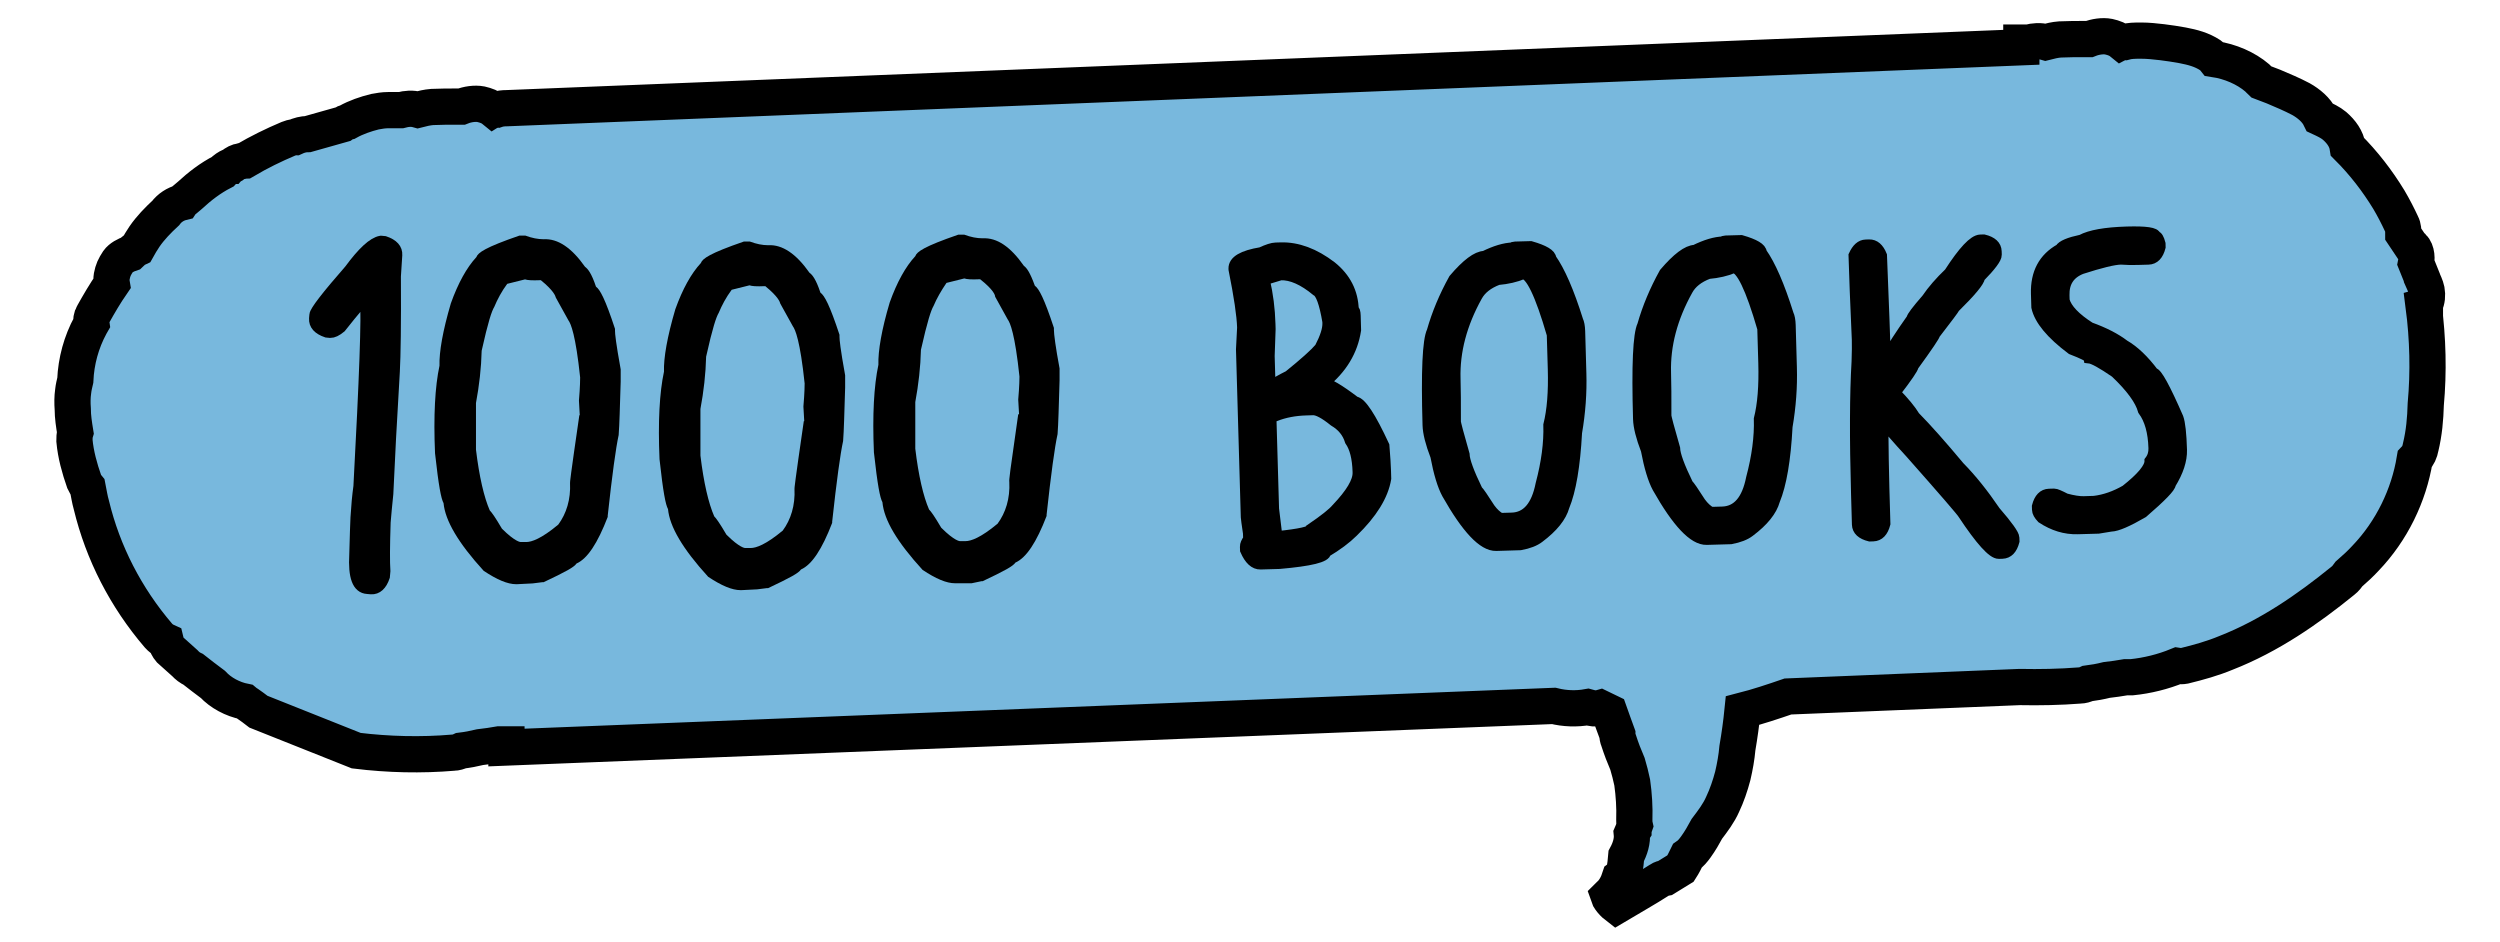 <svg width="69" height="26" viewBox="0 0 69 26" fill="none" xmlns="http://www.w3.org/2000/svg">
<path d="M66.928 8.438C66.928 8.438 66.928 8.416 66.928 8.405C66.987 8.286 66.998 8.145 66.975 8.015C66.951 7.896 66.893 7.787 66.846 7.679C66.846 7.679 66.846 7.679 66.846 7.668C66.787 7.527 66.741 7.397 66.682 7.256C66.717 7.083 66.682 6.855 66.541 6.779L66.331 6.465C66.331 6.367 66.331 6.27 66.284 6.183C66.178 5.955 66.061 5.728 65.933 5.511C65.616 4.991 65.241 4.503 64.796 4.059C64.761 3.831 64.621 3.636 64.433 3.473C64.316 3.376 64.175 3.311 64.035 3.246C63.93 3.029 63.719 2.855 63.508 2.736C63.262 2.606 63.004 2.498 62.747 2.389C62.63 2.346 62.524 2.303 62.407 2.259C62.372 2.227 62.337 2.183 62.301 2.151C61.985 1.88 61.552 1.696 61.118 1.631C61.083 1.587 61.048 1.555 61.001 1.522C60.767 1.37 60.521 1.305 60.24 1.251C60.053 1.219 59.865 1.186 59.678 1.165C59.49 1.143 59.291 1.121 59.092 1.121C58.928 1.121 58.776 1.121 58.624 1.165C58.6 1.165 58.589 1.165 58.565 1.175C58.46 1.089 58.343 1.045 58.202 1.013C58.038 0.98 57.827 1.013 57.663 1.078C57.628 1.078 57.593 1.078 57.558 1.078C57.324 1.078 57.089 1.078 56.855 1.089C56.715 1.099 56.586 1.132 56.457 1.165C56.305 1.121 56.152 1.132 55.988 1.175C55.93 1.175 55.859 1.175 55.789 1.175V1.305L13.99 2.986C13.896 2.986 13.791 2.996 13.697 3.029C13.674 3.029 13.662 3.029 13.639 3.04C13.533 2.953 13.416 2.91 13.275 2.877C13.111 2.845 12.901 2.877 12.737 2.942C12.701 2.942 12.666 2.942 12.631 2.942C12.397 2.942 12.163 2.942 11.928 2.953C11.788 2.964 11.659 2.996 11.53 3.029C11.378 2.986 11.226 2.996 11.062 3.04C10.944 3.04 10.827 3.04 10.71 3.04C10.593 3.04 10.464 3.061 10.347 3.083C10.089 3.148 9.832 3.235 9.598 3.365C9.551 3.376 9.504 3.397 9.457 3.43L8.497 3.701C8.379 3.701 8.251 3.733 8.133 3.788C8.075 3.788 8.016 3.809 7.958 3.831C7.548 4.004 7.15 4.199 6.763 4.427C6.728 4.427 6.693 4.438 6.658 4.449C6.564 4.46 6.494 4.503 6.423 4.557C6.423 4.557 6.4 4.568 6.388 4.579H6.377C6.283 4.622 6.201 4.676 6.142 4.741C5.803 4.915 5.51 5.143 5.24 5.392L5.112 5.5C5.112 5.5 5.041 5.554 5.018 5.587C4.842 5.63 4.678 5.739 4.573 5.88C4.362 6.075 4.151 6.291 3.987 6.53C3.917 6.638 3.847 6.747 3.788 6.855C3.741 6.877 3.694 6.909 3.659 6.942C3.636 6.963 3.624 6.974 3.601 6.996C3.472 7.039 3.331 7.115 3.261 7.213C3.156 7.375 3.12 7.451 3.085 7.625C3.074 7.69 3.074 7.766 3.085 7.831C2.898 8.102 2.734 8.383 2.57 8.676C2.523 8.752 2.511 8.85 2.523 8.936C2.523 8.936 2.511 8.958 2.5 8.969C2.242 9.446 2.101 9.966 2.078 10.497C2.055 10.595 2.031 10.692 2.019 10.801C1.996 10.963 1.996 11.126 2.008 11.288C2.008 11.505 2.043 11.722 2.078 11.939C2.055 12.015 2.055 12.091 2.055 12.166C2.09 12.546 2.195 12.925 2.324 13.294C2.347 13.348 2.382 13.402 2.418 13.445C2.453 13.619 2.476 13.781 2.523 13.944C2.839 15.255 3.472 16.491 4.374 17.543C4.432 17.608 4.503 17.662 4.573 17.694C4.596 17.792 4.643 17.879 4.69 17.933L5.1 18.301C5.17 18.377 5.24 18.431 5.334 18.475C5.51 18.616 5.686 18.746 5.873 18.887C6.095 19.125 6.423 19.299 6.751 19.364C6.763 19.374 6.787 19.396 6.81 19.407C6.915 19.483 7.032 19.559 7.138 19.645L9.832 20.718C10.722 20.827 11.624 20.849 12.514 20.773C12.584 20.773 12.655 20.751 12.725 20.718C12.901 20.697 13.076 20.664 13.252 20.621C13.428 20.599 13.603 20.578 13.779 20.545C13.826 20.545 13.884 20.545 13.943 20.545C13.955 20.545 13.966 20.545 13.978 20.545V20.632L42.882 19.483C43.186 19.559 43.514 19.57 43.819 19.515C43.936 19.548 44.053 19.57 44.17 19.537L44.416 19.656C44.486 19.862 44.568 20.057 44.639 20.263C44.639 20.317 44.65 20.383 44.674 20.437C44.744 20.654 44.826 20.87 44.92 21.087C44.967 21.25 45.014 21.423 45.049 21.596C45.096 21.933 45.119 22.279 45.107 22.626C45.107 22.68 45.107 22.724 45.119 22.778C45.107 22.811 45.096 22.843 45.084 22.886V22.908C45.084 22.908 45.049 22.962 45.037 22.995C45.06 23.212 44.99 23.428 44.885 23.623C44.873 23.764 44.861 23.905 44.826 24.046C44.814 24.111 44.767 24.176 44.709 24.22C44.65 24.404 44.557 24.588 44.416 24.707C44.416 24.707 44.404 24.718 44.393 24.729C44.404 24.762 44.416 24.783 44.44 24.816C44.486 24.881 44.545 24.946 44.615 25C45.014 24.762 45.423 24.534 45.81 24.285C45.857 24.252 45.904 24.241 45.962 24.23C46.103 24.144 46.243 24.057 46.384 23.97C46.454 23.862 46.513 23.743 46.571 23.623C46.665 23.558 46.735 23.472 46.806 23.374C46.923 23.212 47.016 23.049 47.11 22.875C47.274 22.659 47.438 22.442 47.543 22.203C47.661 21.954 47.754 21.683 47.825 21.412C47.883 21.163 47.93 20.903 47.953 20.643C48.012 20.296 48.059 19.96 48.094 19.613C48.516 19.505 48.937 19.364 49.347 19.223L55.742 18.962C56.293 18.973 56.855 18.962 57.406 18.919C57.476 18.919 57.546 18.898 57.616 18.865C57.792 18.843 57.968 18.811 58.144 18.767C58.319 18.746 58.495 18.724 58.67 18.692C58.717 18.692 58.776 18.692 58.834 18.692C59.268 18.648 59.701 18.54 60.099 18.377C60.17 18.388 60.228 18.388 60.287 18.377C60.685 18.28 61.072 18.171 61.435 18.02C62.63 17.553 63.695 16.816 64.668 16.025C64.738 15.971 64.785 15.906 64.832 15.841C64.995 15.7 65.148 15.559 65.288 15.407C66.014 14.649 66.483 13.673 66.647 12.676C66.741 12.578 66.787 12.47 66.811 12.34C66.905 11.95 66.94 11.559 66.951 11.158C67.033 10.259 67.01 9.348 66.893 8.448L66.928 8.438Z" fill="#78B8DD" stroke="black" stroke-miterlimit="10"/>
<path d="M23.17 9.274V9.24C22.901 8.423 22.756 8.155 22.644 8.077C22.521 7.707 22.42 7.584 22.342 7.528C21.973 7.003 21.592 6.745 21.201 6.768C21.044 6.768 20.876 6.734 20.697 6.667H20.675H20.563H20.529C19.59 6.991 19.388 7.137 19.344 7.26C19.075 7.551 18.84 7.976 18.639 8.535C18.415 9.296 18.314 9.878 18.326 10.258C18.203 10.829 18.158 11.646 18.203 12.675C18.303 13.592 18.37 13.928 18.437 14.051C18.482 14.532 18.84 15.147 19.545 15.919C19.914 16.165 20.205 16.288 20.44 16.288H20.462L20.899 16.266L21.167 16.232H21.201C21.816 15.941 22.04 15.819 22.107 15.718C22.409 15.584 22.689 15.158 22.968 14.431V14.398C23.091 13.268 23.192 12.529 23.27 12.171C23.293 11.88 23.304 11.388 23.326 10.694V10.359C23.192 9.621 23.17 9.374 23.17 9.296V9.274ZM22.185 11.623C21.928 13.391 21.928 13.458 21.928 13.491C21.95 13.95 21.827 14.342 21.604 14.644C21.134 15.035 20.865 15.125 20.72 15.125H20.563C20.563 15.125 20.418 15.125 20.049 14.756C19.858 14.431 19.769 14.308 19.713 14.252C19.556 13.894 19.422 13.324 19.332 12.574C19.332 12.406 19.332 11.981 19.332 11.287C19.422 10.806 19.478 10.314 19.489 9.844C19.668 9.039 19.769 8.748 19.836 8.636C19.925 8.423 20.037 8.211 20.194 7.998L20.686 7.875C20.753 7.898 20.865 7.909 21.122 7.898C21.48 8.189 21.525 8.334 21.536 8.379L21.883 9.005C21.95 9.095 22.085 9.408 22.208 10.583C22.208 10.616 22.208 10.829 22.174 11.22L22.197 11.623H22.185Z" fill="black"/>
<path d="M16.974 9.109V9.076C16.706 8.259 16.561 7.991 16.449 7.912C16.326 7.543 16.225 7.42 16.147 7.364C15.777 6.838 15.397 6.581 15.005 6.603C14.849 6.603 14.681 6.57 14.502 6.503H14.48H14.368H14.334C13.395 6.827 13.193 6.972 13.148 7.096C12.88 7.386 12.645 7.812 12.444 8.371C12.22 9.132 12.119 9.713 12.13 10.094C12.007 10.664 11.962 11.481 12.007 12.51C12.108 13.428 12.175 13.763 12.242 13.886C12.287 14.367 12.645 14.983 13.35 15.755C13.719 16.001 14.01 16.124 14.245 16.124H14.267L14.703 16.102L14.972 16.068H15.005C15.621 15.777 15.845 15.654 15.912 15.553C16.214 15.419 16.493 14.994 16.773 14.267V14.233C16.896 13.103 16.997 12.365 17.075 12.007C17.098 11.716 17.109 11.224 17.131 10.53V10.194C16.997 9.456 16.974 9.21 16.974 9.132V9.109ZM15.99 11.459C15.733 13.226 15.733 13.293 15.733 13.327C15.755 13.786 15.632 14.177 15.408 14.479C14.938 14.871 14.67 14.96 14.524 14.96H14.368C14.368 14.96 14.222 14.96 13.853 14.591C13.663 14.267 13.573 14.144 13.518 14.088C13.361 13.73 13.227 13.159 13.137 12.41C13.137 12.242 13.137 11.817 13.137 11.123C13.227 10.642 13.283 10.15 13.294 9.68C13.473 8.874 13.573 8.583 13.641 8.472C13.73 8.259 13.842 8.046 13.999 7.834L14.491 7.711C14.558 7.733 14.67 7.744 14.927 7.733C15.285 8.024 15.33 8.17 15.341 8.214L15.688 8.841C15.755 8.93 15.889 9.244 16.012 10.418C16.012 10.452 16.012 10.664 15.979 11.056L16.001 11.459H15.99Z" fill="black"/>
<path d="M29.088 9.084V9.05C28.819 8.233 28.674 7.965 28.562 7.886C28.428 7.517 28.338 7.394 28.26 7.338C27.891 6.812 27.521 6.555 27.119 6.577C26.962 6.577 26.794 6.544 26.615 6.477H26.593H26.481H26.448C25.508 6.801 25.306 6.947 25.262 7.07C24.993 7.361 24.758 7.786 24.557 8.345C24.333 9.095 24.232 9.688 24.244 10.068C24.12 10.65 24.076 11.455 24.12 12.485C24.221 13.402 24.288 13.738 24.355 13.861C24.4 14.353 24.758 14.957 25.463 15.729C25.832 15.975 26.123 16.098 26.358 16.098H26.38H26.817L27.085 16.042H27.119C27.734 15.751 27.958 15.628 28.025 15.528C28.327 15.393 28.607 14.968 28.886 14.241V14.207C29.009 13.078 29.11 12.339 29.189 11.981C29.211 11.701 29.222 11.22 29.244 10.504V10.169C29.133 9.576 29.088 9.218 29.088 9.106V9.084ZM28.103 11.433C27.868 13.066 27.846 13.257 27.857 13.301C27.88 13.76 27.756 14.152 27.533 14.454C27.063 14.845 26.794 14.935 26.649 14.935H26.492C26.492 14.935 26.347 14.935 25.978 14.565C25.787 14.241 25.698 14.118 25.642 14.062C25.485 13.704 25.351 13.133 25.262 12.384C25.262 12.216 25.262 11.791 25.262 11.097C25.351 10.616 25.407 10.124 25.418 9.654C25.597 8.86 25.698 8.558 25.765 8.446C25.855 8.233 25.978 8.021 26.123 7.808L26.615 7.685C26.682 7.707 26.794 7.719 27.052 7.707C27.421 7.998 27.466 8.144 27.466 8.189L27.812 8.815C27.88 8.905 28.014 9.218 28.137 10.393C28.137 10.426 28.137 10.639 28.103 11.03L28.126 11.433H28.103Z" fill="black"/>
<path d="M10.516 6.656L10.618 6.666C10.85 6.745 10.964 6.87 10.953 7.041L10.915 7.627C10.923 8.945 10.909 9.821 10.886 10.248C10.806 11.586 10.746 12.709 10.706 13.628C10.671 13.939 10.652 14.201 10.632 14.411C10.61 15.073 10.608 15.52 10.625 15.762L10.611 15.916C10.532 16.149 10.407 16.263 10.242 16.253L10.141 16.244C9.869 16.23 9.755 15.921 9.79 15.306C9.805 14.786 9.814 14.443 9.823 14.289C9.842 13.965 9.869 13.675 9.904 13.426C10.065 10.429 10.129 8.716 10.084 8.288L10.089 8.237C10.022 8.282 9.792 8.547 9.404 9.038C9.286 9.136 9.191 9.178 9.117 9.177L9.015 9.167C8.783 9.088 8.669 8.963 8.68 8.792L8.689 8.69C8.693 8.593 9.011 8.176 9.65 7.446C10.009 6.958 10.296 6.693 10.511 6.656L10.516 6.656Z" fill="black" stroke="black" stroke-width="0.3" stroke-miterlimit="10"/>
<mask id="path-6-outside-1_14_7394" maskUnits="userSpaceOnUse" x="33.013" y="5.103" width="28.304" height="11.799" fill="black">
<rect fill="white" x="33.013" y="5.103" width="28.304" height="11.799"/>
<path d="M35.207 6.844L35.35 6.84C35.81 6.827 36.276 7 36.746 7.359C37.137 7.674 37.339 8.072 37.352 8.553C37.384 8.552 37.402 8.606 37.405 8.714L37.416 9.11C37.329 9.683 37.034 10.173 36.529 10.58C36.656 10.576 36.947 10.746 37.401 11.091C37.565 11.105 37.83 11.509 38.198 12.302C38.223 12.612 38.238 12.845 38.242 13L38.248 13.209C38.17 13.678 37.867 14.168 37.338 14.68C37.148 14.868 36.9 15.053 36.591 15.237C36.595 15.373 36.17 15.478 35.314 15.553L34.791 15.568C34.628 15.573 34.489 15.445 34.375 15.184L34.372 15.091C34.37 15.033 34.4 14.962 34.461 14.879L34.456 14.716C34.417 14.453 34.397 14.306 34.396 14.275L34.263 9.643C34.284 9.254 34.294 9.052 34.294 9.037C34.284 8.707 34.205 8.173 34.057 7.436L34.056 7.413C34.05 7.203 34.3 7.056 34.806 6.972C34.986 6.889 35.12 6.846 35.207 6.844ZM34.899 7.738C34.99 8.124 35.041 8.526 35.053 8.945L35.057 9.085C35.039 9.543 35.03 9.792 35.031 9.831L35.055 10.669C35.199 10.571 35.371 10.473 35.571 10.374C36.005 10.024 36.292 9.767 36.43 9.604C36.58 9.316 36.653 9.089 36.648 8.922L36.647 8.876C36.561 8.366 36.458 8.081 36.337 8.023C35.975 7.723 35.645 7.577 35.348 7.585C35.072 7.663 34.922 7.714 34.899 7.738ZM35.197 11.48L35.078 11.483L35.152 14.044L35.245 14.81C35.879 14.745 36.194 14.674 36.192 14.596C36.554 14.349 36.787 14.164 36.891 14.04C37.291 13.621 37.488 13.29 37.481 13.045L37.481 13.022C37.47 12.642 37.398 12.356 37.266 12.166C37.195 11.935 37.047 11.753 36.821 11.62C36.561 11.41 36.367 11.307 36.241 11.31L36.05 11.316C35.737 11.325 35.453 11.379 35.197 11.48Z"/>
<path d="M41.819 6.817L42.248 6.805C42.616 6.911 42.802 7.022 42.805 7.138C43.049 7.481 43.296 8.048 43.545 8.841C43.578 8.91 43.597 9.01 43.601 9.142L43.634 10.306C43.65 10.841 43.61 11.386 43.515 11.94C43.465 12.858 43.35 13.537 43.168 13.977C43.089 14.262 42.859 14.549 42.478 14.835C42.358 14.928 42.185 14.995 41.96 15.036L41.294 15.056C40.937 15.066 40.486 14.589 39.942 13.627C39.821 13.405 39.716 13.059 39.627 12.588C39.489 12.23 39.418 11.945 39.412 11.732C39.369 10.254 39.408 9.391 39.528 9.143C39.665 8.661 39.865 8.182 40.13 7.704C40.483 7.29 40.763 7.08 40.969 7.075C41.271 6.926 41.53 6.849 41.749 6.842C41.748 6.827 41.772 6.819 41.819 6.817ZM40.171 11.64C40.173 11.691 40.253 11.991 40.411 12.542C40.416 12.716 40.537 13.047 40.773 13.533C40.818 13.574 40.934 13.742 41.121 14.036C41.216 14.165 41.314 14.255 41.415 14.307L41.724 14.298C42.141 14.286 42.41 13.975 42.531 13.366C42.689 12.771 42.761 12.226 42.746 11.729C42.846 11.33 42.887 10.817 42.869 10.188L42.841 9.234C42.515 8.11 42.245 7.55 42.031 7.557C41.835 7.64 41.606 7.693 41.345 7.716C41.066 7.821 40.872 7.974 40.763 8.175C40.34 8.937 40.139 9.696 40.161 10.452C40.169 10.743 40.173 11.139 40.171 11.64Z"/>
<path d="M47.629 6.65L48.058 6.638C48.426 6.744 48.612 6.855 48.615 6.972C48.859 7.314 49.106 7.882 49.355 8.674C49.389 8.743 49.407 8.844 49.411 8.975L49.444 10.139C49.46 10.675 49.42 11.219 49.325 11.773C49.276 12.691 49.16 13.37 48.978 13.81C48.899 14.096 48.669 14.382 48.288 14.668C48.168 14.761 47.995 14.828 47.77 14.87L47.104 14.889C46.747 14.899 46.296 14.423 45.752 13.46C45.631 13.238 45.526 12.892 45.437 12.421C45.3 12.064 45.228 11.778 45.222 11.565C45.179 10.087 45.218 9.224 45.338 8.976C45.475 8.494 45.676 8.015 45.94 7.538C46.293 7.124 46.573 6.914 46.779 6.908C47.081 6.759 47.34 6.682 47.559 6.676C47.558 6.66 47.582 6.652 47.629 6.65ZM45.981 11.473C45.983 11.524 46.063 11.824 46.222 12.375C46.227 12.55 46.347 12.88 46.584 13.366C46.628 13.408 46.744 13.575 46.931 13.869C47.026 13.998 47.124 14.088 47.225 14.14L47.534 14.131C47.951 14.119 48.22 13.809 48.341 13.199C48.499 12.605 48.571 12.059 48.556 11.562C48.656 11.164 48.697 10.65 48.679 10.021L48.651 9.067C48.325 7.943 48.055 7.384 47.841 7.39C47.645 7.473 47.416 7.526 47.155 7.549C46.876 7.654 46.682 7.807 46.573 8.009C46.15 8.77 45.949 9.529 45.971 10.286C45.979 10.576 45.983 10.972 45.981 11.473Z"/>
<path d="M54.658 6.623L54.754 6.621C54.977 6.676 55.092 6.782 55.096 6.937L55.099 7.03C55.102 7.127 54.949 7.333 54.64 7.649C54.628 7.766 54.397 8.044 53.95 8.484C53.927 8.531 53.743 8.777 53.399 9.222C53.4 9.261 53.202 9.554 52.805 10.101C52.806 10.155 52.639 10.401 52.302 10.838C52.556 11.098 52.737 11.318 52.845 11.498C53.176 11.834 53.586 12.296 54.076 12.883C54.407 13.219 54.736 13.629 55.064 14.113C55.409 14.511 55.582 14.754 55.585 14.843L55.588 14.937C55.53 15.156 55.422 15.267 55.264 15.272L55.169 15.275C54.998 15.28 54.67 14.916 54.184 14.185C54.159 14.131 53.675 13.57 52.731 12.503C52.35 12.09 52.095 11.795 51.967 11.616C51.974 12.408 51.984 13.029 51.997 13.479L52.025 14.456C51.968 14.675 51.859 14.787 51.701 14.792L51.606 14.795C51.382 14.739 51.268 14.633 51.263 14.478L51.239 13.64C51.195 12.096 51.2 10.877 51.253 9.983C51.262 9.722 51.264 9.52 51.26 9.377C51.215 8.376 51.185 7.601 51.169 7.05C51.255 6.861 51.363 6.765 51.494 6.761L51.589 6.758C51.736 6.754 51.85 6.852 51.931 7.051C51.987 8.447 52.022 9.386 52.036 9.867L52.037 9.89L52.06 9.889C52.223 9.598 52.458 9.234 52.767 8.798C52.766 8.751 52.904 8.568 53.181 8.25C53.337 8.02 53.544 7.781 53.803 7.533C54.191 6.932 54.476 6.629 54.658 6.623Z"/>
<path d="M58.704 6.402C59.228 6.387 59.491 6.426 59.494 6.52C59.541 6.518 59.583 6.587 59.619 6.726L59.621 6.819C59.564 7.038 59.456 7.15 59.297 7.154L58.988 7.163C58.837 7.167 58.686 7.164 58.535 7.153C58.337 7.158 57.974 7.247 57.447 7.417C57.117 7.547 56.958 7.792 56.968 8.153L56.972 8.293C57.038 8.531 57.276 8.781 57.684 9.041C58.073 9.181 58.388 9.343 58.627 9.526C58.898 9.682 59.167 9.938 59.435 10.295C59.526 10.293 59.753 10.705 60.114 11.534C60.166 11.676 60.198 11.97 60.211 12.416C60.219 12.699 60.117 13.013 59.904 13.357C59.907 13.442 59.652 13.706 59.141 14.147C58.719 14.392 58.429 14.517 58.27 14.522C58.262 14.522 58.144 14.541 57.915 14.579L57.343 14.595C57.002 14.605 56.674 14.505 56.358 14.297C56.276 14.21 56.234 14.134 56.233 14.068L56.23 13.975C56.287 13.756 56.395 13.644 56.554 13.639L56.697 13.635C56.736 13.634 56.841 13.678 57.01 13.766C57.218 13.822 57.386 13.848 57.512 13.845L57.798 13.836C58.091 13.801 58.382 13.699 58.671 13.532C59.121 13.177 59.343 12.907 59.338 12.721C59.415 12.621 59.451 12.504 59.447 12.368C59.434 11.922 59.337 11.575 59.155 11.328C59.075 11.039 58.819 10.689 58.387 10.279C58.018 10.025 57.776 9.892 57.661 9.88C57.656 9.841 57.494 9.761 57.177 9.638C56.613 9.215 56.293 8.828 56.215 8.477L56.204 8.105C56.188 7.539 56.407 7.128 56.86 6.875C56.913 6.78 57.109 6.697 57.448 6.625C57.691 6.494 58.109 6.42 58.704 6.402Z"/>
</mask>
<path d="M35.207 6.844L35.35 6.84C35.81 6.827 36.276 7 36.746 7.359C37.137 7.674 37.339 8.072 37.352 8.553C37.384 8.552 37.402 8.606 37.405 8.714L37.416 9.11C37.329 9.683 37.034 10.173 36.529 10.58C36.656 10.576 36.947 10.746 37.401 11.091C37.565 11.105 37.83 11.509 38.198 12.302C38.223 12.612 38.238 12.845 38.242 13L38.248 13.209C38.17 13.678 37.867 14.168 37.338 14.68C37.148 14.868 36.9 15.053 36.591 15.237C36.595 15.373 36.17 15.478 35.314 15.553L34.791 15.568C34.628 15.573 34.489 15.445 34.375 15.184L34.372 15.091C34.37 15.033 34.4 14.962 34.461 14.879L34.456 14.716C34.417 14.453 34.397 14.306 34.396 14.275L34.263 9.643C34.284 9.254 34.294 9.052 34.294 9.037C34.284 8.707 34.205 8.173 34.057 7.436L34.056 7.413C34.05 7.203 34.3 7.056 34.806 6.972C34.986 6.889 35.12 6.846 35.207 6.844ZM34.899 7.738C34.99 8.124 35.041 8.526 35.053 8.945L35.057 9.085C35.039 9.543 35.03 9.792 35.031 9.831L35.055 10.669C35.199 10.571 35.371 10.473 35.571 10.374C36.005 10.024 36.292 9.767 36.43 9.604C36.58 9.316 36.653 9.089 36.648 8.922L36.647 8.876C36.561 8.366 36.458 8.081 36.337 8.023C35.975 7.723 35.645 7.577 35.348 7.585C35.072 7.663 34.922 7.714 34.899 7.738ZM35.197 11.48L35.078 11.483L35.152 14.044L35.245 14.81C35.879 14.745 36.194 14.674 36.192 14.596C36.554 14.349 36.787 14.164 36.891 14.04C37.291 13.621 37.488 13.29 37.481 13.045L37.481 13.022C37.47 12.642 37.398 12.356 37.266 12.166C37.195 11.935 37.047 11.753 36.821 11.62C36.561 11.41 36.367 11.307 36.241 11.31L36.05 11.316C35.737 11.325 35.453 11.379 35.197 11.48Z" fill="black"/>
<path d="M41.819 6.817L42.248 6.805C42.616 6.911 42.802 7.022 42.805 7.138C43.049 7.481 43.296 8.048 43.545 8.841C43.578 8.91 43.597 9.01 43.601 9.142L43.634 10.306C43.65 10.841 43.61 11.386 43.515 11.94C43.465 12.858 43.35 13.537 43.168 13.977C43.089 14.262 42.859 14.549 42.478 14.835C42.358 14.928 42.185 14.995 41.96 15.036L41.294 15.056C40.937 15.066 40.486 14.589 39.942 13.627C39.821 13.405 39.716 13.059 39.627 12.588C39.489 12.23 39.418 11.945 39.412 11.732C39.369 10.254 39.408 9.391 39.528 9.143C39.665 8.661 39.865 8.182 40.13 7.704C40.483 7.29 40.763 7.08 40.969 7.075C41.271 6.926 41.53 6.849 41.749 6.842C41.748 6.827 41.772 6.819 41.819 6.817ZM40.171 11.64C40.173 11.691 40.253 11.991 40.411 12.542C40.416 12.716 40.537 13.047 40.773 13.533C40.818 13.574 40.934 13.742 41.121 14.036C41.216 14.165 41.314 14.255 41.415 14.307L41.724 14.298C42.141 14.286 42.41 13.975 42.531 13.366C42.689 12.771 42.761 12.226 42.746 11.729C42.846 11.33 42.887 10.817 42.869 10.188L42.841 9.234C42.515 8.11 42.245 7.55 42.031 7.557C41.835 7.64 41.606 7.693 41.345 7.716C41.066 7.821 40.872 7.974 40.763 8.175C40.34 8.937 40.139 9.696 40.161 10.452C40.169 10.743 40.173 11.139 40.171 11.64Z" fill="black"/>
<path d="M47.629 6.65L48.058 6.638C48.426 6.744 48.612 6.855 48.615 6.972C48.859 7.314 49.106 7.882 49.355 8.674C49.389 8.743 49.407 8.844 49.411 8.975L49.444 10.139C49.46 10.675 49.42 11.219 49.325 11.773C49.276 12.691 49.16 13.37 48.978 13.81C48.899 14.096 48.669 14.382 48.288 14.668C48.168 14.761 47.995 14.828 47.77 14.87L47.104 14.889C46.747 14.899 46.296 14.423 45.752 13.46C45.631 13.238 45.526 12.892 45.437 12.421C45.3 12.064 45.228 11.778 45.222 11.565C45.179 10.087 45.218 9.224 45.338 8.976C45.475 8.494 45.676 8.015 45.94 7.538C46.293 7.124 46.573 6.914 46.779 6.908C47.081 6.759 47.34 6.682 47.559 6.676C47.558 6.66 47.582 6.652 47.629 6.65ZM45.981 11.473C45.983 11.524 46.063 11.824 46.222 12.375C46.227 12.55 46.347 12.88 46.584 13.366C46.628 13.408 46.744 13.575 46.931 13.869C47.026 13.998 47.124 14.088 47.225 14.14L47.534 14.131C47.951 14.119 48.22 13.809 48.341 13.199C48.499 12.605 48.571 12.059 48.556 11.562C48.656 11.164 48.697 10.65 48.679 10.021L48.651 9.067C48.325 7.943 48.055 7.384 47.841 7.39C47.645 7.473 47.416 7.526 47.155 7.549C46.876 7.654 46.682 7.807 46.573 8.009C46.15 8.77 45.949 9.529 45.971 10.286C45.979 10.576 45.983 10.972 45.981 11.473Z" fill="black"/>
<path d="M54.658 6.623L54.754 6.621C54.977 6.676 55.092 6.782 55.096 6.937L55.099 7.03C55.102 7.127 54.949 7.333 54.64 7.649C54.628 7.766 54.397 8.044 53.95 8.484C53.927 8.531 53.743 8.777 53.399 9.222C53.4 9.261 53.202 9.554 52.805 10.101C52.806 10.155 52.639 10.401 52.302 10.838C52.556 11.098 52.737 11.318 52.845 11.498C53.176 11.834 53.586 12.296 54.076 12.883C54.407 13.219 54.736 13.629 55.064 14.113C55.409 14.511 55.582 14.754 55.585 14.843L55.588 14.937C55.53 15.156 55.422 15.267 55.264 15.272L55.169 15.275C54.998 15.28 54.67 14.916 54.184 14.185C54.159 14.131 53.675 13.57 52.731 12.503C52.35 12.09 52.095 11.795 51.967 11.616C51.974 12.408 51.984 13.029 51.997 13.479L52.025 14.456C51.968 14.675 51.859 14.787 51.701 14.792L51.606 14.795C51.382 14.739 51.268 14.633 51.263 14.478L51.239 13.64C51.195 12.096 51.2 10.877 51.253 9.983C51.262 9.722 51.264 9.52 51.26 9.377C51.215 8.376 51.185 7.601 51.169 7.05C51.255 6.861 51.363 6.765 51.494 6.761L51.589 6.758C51.736 6.754 51.85 6.852 51.931 7.051C51.987 8.447 52.022 9.386 52.036 9.867L52.037 9.89L52.06 9.889C52.223 9.598 52.458 9.234 52.767 8.798C52.766 8.751 52.904 8.568 53.181 8.25C53.337 8.02 53.544 7.781 53.803 7.533C54.191 6.932 54.476 6.629 54.658 6.623Z" fill="black"/>
<path d="M58.704 6.402C59.228 6.387 59.491 6.426 59.494 6.52C59.541 6.518 59.583 6.587 59.619 6.726L59.621 6.819C59.564 7.038 59.456 7.15 59.297 7.154L58.988 7.163C58.837 7.167 58.686 7.164 58.535 7.153C58.337 7.158 57.974 7.247 57.447 7.417C57.117 7.547 56.958 7.792 56.968 8.153L56.972 8.293C57.038 8.531 57.276 8.781 57.684 9.041C58.073 9.181 58.388 9.343 58.627 9.526C58.898 9.682 59.167 9.938 59.435 10.295C59.526 10.293 59.753 10.705 60.114 11.534C60.166 11.676 60.198 11.97 60.211 12.416C60.219 12.699 60.117 13.013 59.904 13.357C59.907 13.442 59.652 13.706 59.141 14.147C58.719 14.392 58.429 14.517 58.27 14.522C58.262 14.522 58.144 14.541 57.915 14.579L57.343 14.595C57.002 14.605 56.674 14.505 56.358 14.297C56.276 14.21 56.234 14.134 56.233 14.068L56.23 13.975C56.287 13.756 56.395 13.644 56.554 13.639L56.697 13.635C56.736 13.634 56.841 13.678 57.01 13.766C57.218 13.822 57.386 13.848 57.512 13.845L57.798 13.836C58.091 13.801 58.382 13.699 58.671 13.532C59.121 13.177 59.343 12.907 59.338 12.721C59.415 12.621 59.451 12.504 59.447 12.368C59.434 11.922 59.337 11.575 59.155 11.328C59.075 11.039 58.819 10.689 58.387 10.279C58.018 10.025 57.776 9.892 57.661 9.88C57.656 9.841 57.494 9.761 57.177 9.638C56.613 9.215 56.293 8.828 56.215 8.477L56.204 8.105C56.188 7.539 56.407 7.128 56.86 6.875C56.913 6.78 57.109 6.697 57.448 6.625C57.691 6.494 58.109 6.42 58.704 6.402Z" fill="black"/>
<path d="M35.207 6.844L35.35 6.84C35.81 6.827 36.276 7 36.746 7.359C37.137 7.674 37.339 8.072 37.352 8.553C37.384 8.552 37.402 8.606 37.405 8.714L37.416 9.11C37.329 9.683 37.034 10.173 36.529 10.58C36.656 10.576 36.947 10.746 37.401 11.091C37.565 11.105 37.83 11.509 38.198 12.302C38.223 12.612 38.238 12.845 38.242 13L38.248 13.209C38.17 13.678 37.867 14.168 37.338 14.68C37.148 14.868 36.9 15.053 36.591 15.237C36.595 15.373 36.17 15.478 35.314 15.553L34.791 15.568C34.628 15.573 34.489 15.445 34.375 15.184L34.372 15.091C34.37 15.033 34.4 14.962 34.461 14.879L34.456 14.716C34.417 14.453 34.397 14.306 34.396 14.275L34.263 9.643C34.284 9.254 34.294 9.052 34.294 9.037C34.284 8.707 34.205 8.173 34.057 7.436L34.056 7.413C34.05 7.203 34.3 7.056 34.806 6.972C34.986 6.889 35.12 6.846 35.207 6.844ZM34.899 7.738C34.99 8.124 35.041 8.526 35.053 8.945L35.057 9.085C35.039 9.543 35.03 9.792 35.031 9.831L35.055 10.669C35.199 10.571 35.371 10.473 35.571 10.374C36.005 10.024 36.292 9.767 36.43 9.604C36.58 9.316 36.653 9.089 36.648 8.922L36.647 8.876C36.561 8.366 36.458 8.081 36.337 8.023C35.975 7.723 35.645 7.577 35.348 7.585C35.072 7.663 34.922 7.714 34.899 7.738ZM35.197 11.48L35.078 11.483L35.152 14.044L35.245 14.81C35.879 14.745 36.194 14.674 36.192 14.596C36.554 14.349 36.787 14.164 36.891 14.04C37.291 13.621 37.488 13.29 37.481 13.045L37.481 13.022C37.47 12.642 37.398 12.356 37.266 12.166C37.195 11.935 37.047 11.753 36.821 11.62C36.561 11.41 36.367 11.307 36.241 11.31L36.05 11.316C35.737 11.325 35.453 11.379 35.197 11.48Z" stroke="black" stroke-width="0.3" mask="url(#path-6-outside-1_14_7394)"/>
<path d="M41.819 6.817L42.248 6.805C42.616 6.911 42.802 7.022 42.805 7.138C43.049 7.481 43.296 8.048 43.545 8.841C43.578 8.91 43.597 9.01 43.601 9.142L43.634 10.306C43.65 10.841 43.61 11.386 43.515 11.94C43.465 12.858 43.35 13.537 43.168 13.977C43.089 14.262 42.859 14.549 42.478 14.835C42.358 14.928 42.185 14.995 41.96 15.036L41.294 15.056C40.937 15.066 40.486 14.589 39.942 13.627C39.821 13.405 39.716 13.059 39.627 12.588C39.489 12.23 39.418 11.945 39.412 11.732C39.369 10.254 39.408 9.391 39.528 9.143C39.665 8.661 39.865 8.182 40.13 7.704C40.483 7.29 40.763 7.08 40.969 7.075C41.271 6.926 41.53 6.849 41.749 6.842C41.748 6.827 41.772 6.819 41.819 6.817ZM40.171 11.64C40.173 11.691 40.253 11.991 40.411 12.542C40.416 12.716 40.537 13.047 40.773 13.533C40.818 13.574 40.934 13.742 41.121 14.036C41.216 14.165 41.314 14.255 41.415 14.307L41.724 14.298C42.141 14.286 42.41 13.975 42.531 13.366C42.689 12.771 42.761 12.226 42.746 11.729C42.846 11.33 42.887 10.817 42.869 10.188L42.841 9.234C42.515 8.11 42.245 7.55 42.031 7.557C41.835 7.64 41.606 7.693 41.345 7.716C41.066 7.821 40.872 7.974 40.763 8.175C40.34 8.937 40.139 9.696 40.161 10.452C40.169 10.743 40.173 11.139 40.171 11.64Z" stroke="black" stroke-width="0.3" mask="url(#path-6-outside-1_14_7394)"/>
<path d="M47.629 6.65L48.058 6.638C48.426 6.744 48.612 6.855 48.615 6.972C48.859 7.314 49.106 7.882 49.355 8.674C49.389 8.743 49.407 8.844 49.411 8.975L49.444 10.139C49.46 10.675 49.42 11.219 49.325 11.773C49.276 12.691 49.16 13.37 48.978 13.81C48.899 14.096 48.669 14.382 48.288 14.668C48.168 14.761 47.995 14.828 47.77 14.87L47.104 14.889C46.747 14.899 46.296 14.423 45.752 13.46C45.631 13.238 45.526 12.892 45.437 12.421C45.3 12.064 45.228 11.778 45.222 11.565C45.179 10.087 45.218 9.224 45.338 8.976C45.475 8.494 45.676 8.015 45.94 7.538C46.293 7.124 46.573 6.914 46.779 6.908C47.081 6.759 47.34 6.682 47.559 6.676C47.558 6.66 47.582 6.652 47.629 6.65ZM45.981 11.473C45.983 11.524 46.063 11.824 46.222 12.375C46.227 12.55 46.347 12.88 46.584 13.366C46.628 13.408 46.744 13.575 46.931 13.869C47.026 13.998 47.124 14.088 47.225 14.14L47.534 14.131C47.951 14.119 48.22 13.809 48.341 13.199C48.499 12.605 48.571 12.059 48.556 11.562C48.656 11.164 48.697 10.65 48.679 10.021L48.651 9.067C48.325 7.943 48.055 7.384 47.841 7.39C47.645 7.473 47.416 7.526 47.155 7.549C46.876 7.654 46.682 7.807 46.573 8.009C46.15 8.77 45.949 9.529 45.971 10.286C45.979 10.576 45.983 10.972 45.981 11.473Z" stroke="black" stroke-width="0.3" mask="url(#path-6-outside-1_14_7394)"/>
<path d="M54.658 6.623L54.754 6.621C54.977 6.676 55.092 6.782 55.096 6.937L55.099 7.03C55.102 7.127 54.949 7.333 54.64 7.649C54.628 7.766 54.397 8.044 53.95 8.484C53.927 8.531 53.743 8.777 53.399 9.222C53.4 9.261 53.202 9.554 52.805 10.101C52.806 10.155 52.639 10.401 52.302 10.838C52.556 11.098 52.737 11.318 52.845 11.498C53.176 11.834 53.586 12.296 54.076 12.883C54.407 13.219 54.736 13.629 55.064 14.113C55.409 14.511 55.582 14.754 55.585 14.843L55.588 14.937C55.53 15.156 55.422 15.267 55.264 15.272L55.169 15.275C54.998 15.28 54.67 14.916 54.184 14.185C54.159 14.131 53.675 13.57 52.731 12.503C52.35 12.09 52.095 11.795 51.967 11.616C51.974 12.408 51.984 13.029 51.997 13.479L52.025 14.456C51.968 14.675 51.859 14.787 51.701 14.792L51.606 14.795C51.382 14.739 51.268 14.633 51.263 14.478L51.239 13.64C51.195 12.096 51.2 10.877 51.253 9.983C51.262 9.722 51.264 9.52 51.26 9.377C51.215 8.376 51.185 7.601 51.169 7.05C51.255 6.861 51.363 6.765 51.494 6.761L51.589 6.758C51.736 6.754 51.85 6.852 51.931 7.051C51.987 8.447 52.022 9.386 52.036 9.867L52.037 9.89L52.06 9.889C52.223 9.598 52.458 9.234 52.767 8.798C52.766 8.751 52.904 8.568 53.181 8.25C53.337 8.02 53.544 7.781 53.803 7.533C54.191 6.932 54.476 6.629 54.658 6.623Z" stroke="black" stroke-width="0.3" mask="url(#path-6-outside-1_14_7394)"/>
<path d="M58.704 6.402C59.228 6.387 59.491 6.426 59.494 6.52C59.541 6.518 59.583 6.587 59.619 6.726L59.621 6.819C59.564 7.038 59.456 7.15 59.297 7.154L58.988 7.163C58.837 7.167 58.686 7.164 58.535 7.153C58.337 7.158 57.974 7.247 57.447 7.417C57.117 7.547 56.958 7.792 56.968 8.153L56.972 8.293C57.038 8.531 57.276 8.781 57.684 9.041C58.073 9.181 58.388 9.343 58.627 9.526C58.898 9.682 59.167 9.938 59.435 10.295C59.526 10.293 59.753 10.705 60.114 11.534C60.166 11.676 60.198 11.97 60.211 12.416C60.219 12.699 60.117 13.013 59.904 13.357C59.907 13.442 59.652 13.706 59.141 14.147C58.719 14.392 58.429 14.517 58.27 14.522C58.262 14.522 58.144 14.541 57.915 14.579L57.343 14.595C57.002 14.605 56.674 14.505 56.358 14.297C56.276 14.21 56.234 14.134 56.233 14.068L56.23 13.975C56.287 13.756 56.395 13.644 56.554 13.639L56.697 13.635C56.736 13.634 56.841 13.678 57.01 13.766C57.218 13.822 57.386 13.848 57.512 13.845L57.798 13.836C58.091 13.801 58.382 13.699 58.671 13.532C59.121 13.177 59.343 12.907 59.338 12.721C59.415 12.621 59.451 12.504 59.447 12.368C59.434 11.922 59.337 11.575 59.155 11.328C59.075 11.039 58.819 10.689 58.387 10.279C58.018 10.025 57.776 9.892 57.661 9.88C57.656 9.841 57.494 9.761 57.177 9.638C56.613 9.215 56.293 8.828 56.215 8.477L56.204 8.105C56.188 7.539 56.407 7.128 56.86 6.875C56.913 6.78 57.109 6.697 57.448 6.625C57.691 6.494 58.109 6.42 58.704 6.402Z" stroke="black" stroke-width="0.3" mask="url(#path-6-outside-1_14_7394)"/>
</svg>
